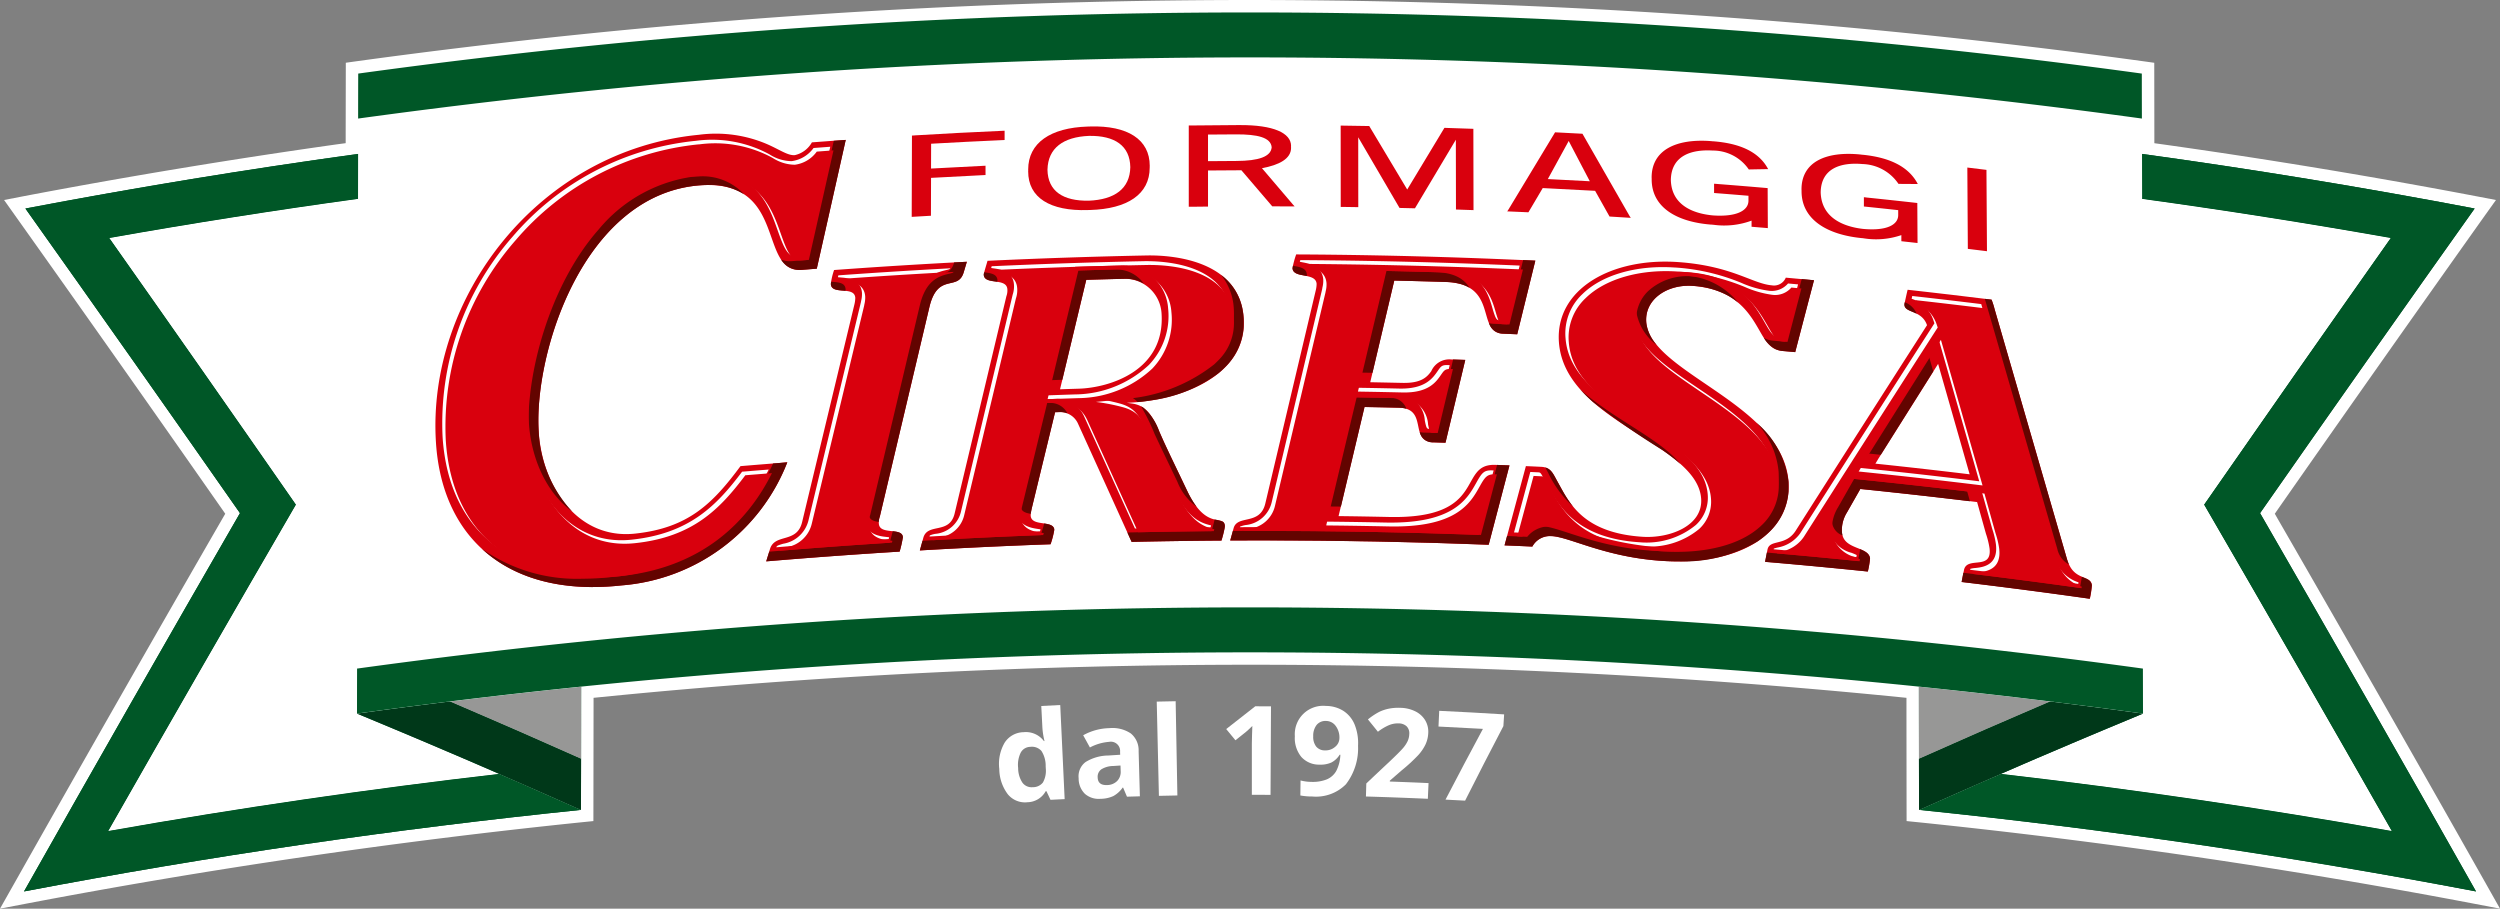 <svg id="Raggruppa_97" data-name="Raggruppa 97" xmlns="http://www.w3.org/2000/svg" xmlns:xlink="http://www.w3.org/1999/xlink" width="260" height="94.502" viewBox="0 0 260 94.502">
  <rect x="0" y="0" width="260" height="94.502" fill="#808080" stroke="none"/>
  <defs>
    <clipPath id="clip-path">
      <rect id="Rettangolo_68" data-name="Rettangolo 68" width="260" height="94.502" fill="none"/>
    </clipPath>
    <clipPath id="clip-path-2">
      <path id="Tracciato_398" data-name="Tracciato 398" d="M559.254,107.643q-7.391,3.056-14.8,6.273,20.4,2.354,40.668,5.945-9.751-17.119-19.519-33.948,9.73-14.008,19.413-27.73-12.9-2.287-25.865-4.071.05,26.764.1,53.532" transform="translate(-544.459 -54.111)" fill="none"/>
    </clipPath>
    <linearGradient id="linear-gradient" x1="-5.117" y1="1.123" x2="-5.107" y2="1.123" gradientUnits="objectBoundingBox">
      <stop offset="0" stop-color="#8c8c8b"/>
      <stop offset="0.002" stop-color="#8c8c8b"/>
      <stop offset="0.221" stop-color="#b5b5b4"/>
      <stop offset="0.436" stop-color="#d5d5d5"/>
      <stop offset="0.641" stop-color="#ececec"/>
      <stop offset="0.833" stop-color="#fafafa"/>
      <stop offset="1" stop-color="#fff"/>
    </linearGradient>
    <clipPath id="clip-path-3">
      <path id="Tracciato_399" data-name="Tracciato 399" d="M545.418,46.559q12.962,1.785,25.865,4.071Q561.6,64.354,551.871,78.36q9.767,16.83,19.52,33.948-20.26-3.591-40.668-5.945-4.246,1.845-8.5,3.743,29.088,2.987,57.926,8.482-11.211-19.863-22.46-39.345,11.191-16.025,22.316-31.678-17.24-3.287-34.6-5.678,0,2.336.008,4.672" transform="translate(-522.225 -41.887)" fill="none"/>
    </clipPath>
    <linearGradient id="linear-gradient-2" x1="-3.445" y1="1.023" x2="-3.439" y2="1.023" gradientUnits="objectBoundingBox">
      <stop offset="0" stop-color="#003517"/>
      <stop offset="0.287" stop-color="#00441e"/>
      <stop offset="0.668" stop-color="#005224"/>
      <stop offset="1" stop-color="#005727"/>
    </linearGradient>
    <clipPath id="clip-path-5">
      <path id="Tracciato_406" data-name="Tracciato 406" d="M29.555,58.182q9.684,13.724,19.416,27.73-9.772,16.83-19.523,33.948,20.265-3.591,40.671-5.945-7.406-3.217-14.795-6.273,0-1.528.006-3.056,0-.811,0-1.622h0q.045-24.429.091-48.855Q42.46,55.9,29.555,58.182" transform="translate(-29.448 -54.111)" fill="none"/>
    </clipPath>
    <linearGradient id="linear-gradient-3" x1="-0.277" y1="1.123" x2="-0.267" y2="1.123" xlink:href="#linear-gradient"/>
    <clipPath id="clip-path-6">
      <path id="Tracciato_407" data-name="Tracciato 407" d="M64.477,97.288h0m0,0h0q0,1.41,0,2.819,0,2.346-.008,4.691h0q0,1.726,0,3.454.007-5.5.015-10.965h0M6.678,47.565Q17.8,63.218,28.994,79.243,17.747,98.73,6.534,118.588q28.81-5.495,57.926-8.482-4.251-1.9-8.5-3.743-20.4,2.354-40.671,5.945,9.751-17.119,19.523-33.948Q25.084,64.352,15.4,50.629q12.9-2.287,25.869-4.071,0-2.336.008-4.672-17.35,2.391-34.6,5.679" transform="translate(-6.534 -41.886)" fill="none"/>
    </clipPath>
    <linearGradient id="linear-gradient-4" x1="-0.043" y1="1.023" x2="-0.037" y2="1.023" xlink:href="#linear-gradient-2"/>
  </defs>
  <g id="Raggruppa_84" data-name="Raggruppa 84">
    <g id="Raggruppa_83" data-name="Raggruppa 83" clip-path="url(#clip-path)">
      <path id="Tracciato_395" data-name="Tracciato 395" d="M130,0A683.761,683.761,0,0,0,37.078,6.37l-1.114.155-.014,7.533,0,.832L35.125,15C24.142,16.548,13.132,18.371,2.4,20.417L.423,20.8l1.166,1.641C8.771,32.542,16,42.8,23.079,52.931l.347.5-.306.526C15.839,66.587,8.52,79.413,1.372,92.074L0,94.5l2.738-.523c19.069-3.636,38.52-6.484,57.816-8.468l1.159-.117.017-11.952v-.867l.863-.086c22.309-2.225,45.02-3.354,67.5-3.354,22.371,0,45.02,1.128,67.319,3.354l.86.086,0,.867c0,1.513.01,9.325.014,11.952l1.159.117c19.292,1.985,38.743,4.833,57.816,8.468L260,94.5l-1.369-2.428c-7.089-12.558-14.408-25.381-21.752-38.117l-.3-.526.347-.5c7.058-10.1,14.288-20.362,21.49-30.5L259.58,20.8l-1.978-.378c-10.735-2.047-21.745-3.87-32.727-5.414l-.822-.114,0-.832c0-.461-.007-5.507-.01-7.533l-1.114-.155A683.837,683.837,0,0,0,130,0" fill="#fff"/>
      <path id="Tracciato_396" data-name="Tracciato 396" d="M579.845,43.039q-28.789-5.49-57.881-8.479.052,35.512.1,71.02,29.088,2.987,57.926,8.482Q568.778,94.2,557.529,74.717q11.191-16.025,22.316-31.678" transform="translate(-322.483 -21.352)" fill="#fff" fill-rule="evenodd"/>
      <path id="Tracciato_397" data-name="Tracciato 397" d="M579.845,43.039q-28.789-5.49-57.881-8.479.052,35.512.1,71.02,29.088,2.987,57.926,8.482Q568.778,94.2,557.529,74.717q11.191-16.025,22.316-31.678m-52.839-3.271q22.134,2.446,44.116,6.336-9.684,13.724-19.413,27.73,9.767,16.83,19.52,33.948-21.979-3.9-44.13-6.336-.046-30.837-.093-61.678" transform="translate(-322.483 -21.352)" fill="#005727"/>
    </g>
  </g>
  <g id="Raggruppa_86" data-name="Raggruppa 86" transform="translate(208.078 20.68)">
    <g id="Raggruppa_85" data-name="Raggruppa 85" clip-path="url(#clip-path-2)">
      <rect id="Rettangolo_69" data-name="Rettangolo 69" width="40.668" height="65.75" transform="translate(0 0)" fill="url(#linear-gradient)"/>
    </g>
  </g>
  <g id="Raggruppa_88" data-name="Raggruppa 88" transform="translate(199.581 16.008)">
    <g id="Raggruppa_87" data-name="Raggruppa 87" clip-path="url(#clip-path-3)">
      <rect id="Rettangolo_70" data-name="Rettangolo 70" width="57.926" height="76.702" transform="translate(0 0)" fill="url(#linear-gradient-2)"/>
    </g>
  </g>
  <g id="Raggruppa_90" data-name="Raggruppa 90">
    <g id="Raggruppa_89" data-name="Raggruppa 89" clip-path="url(#clip-path)">
      <path id="Tracciato_400" data-name="Tracciato 400" d="M522.178,186.911q.005,5,.014,10,11.665-5.211,23.293-10.016-11.639-2.456-23.313-4.509.005,2.265.007,4.526" transform="translate(-322.611 -112.682)" fill="#fff"/>
      <path id="Tracciato_401" data-name="Tracciato 401" d="M545.491,181.944c-.922.172-1.847.344-2.769.519q-10.241,4.277-20.524,8.867.005,2.652.01,5.307,11.665-5.211,23.293-10.016-.005-2.337-.01-4.678" transform="translate(-322.628 -112.41)" fill="#005727"/>
      <path id="Tracciato_402" data-name="Tracciato 402" d="M522.189,194.362q0-2.345-.007-4.69,0-1.411,0-2.819,6.842.7,13.666,1.544-6.819,2.913-13.655,5.966" transform="translate(-322.615 -115.442)" fill="#979796"/>
      <path id="Tracciato_403" data-name="Tracciato 403" d="M522.213,202.166q0-2.654-.007-5.308,6.837-3.053,13.655-5.966,4.825.594,9.645,1.258-7.391,3.056-14.8,6.273-4.246,1.845-8.5,3.743" transform="translate(-322.633 -117.938)" fill="#003819"/>
      <path id="Tracciato_404" data-name="Tracciato 404" d="M6.678,43.039q28.789-5.49,57.878-8.479-.046,34.552-.1,71.02-29.088,2.987-57.926,8.482Q17.745,94.2,28.994,74.717,17.8,58.692,6.678,43.039" transform="translate(-4.037 -21.352)" fill="#fff" fill-rule="evenodd"/>
      <path id="Tracciato_405" data-name="Tracciato 405" d="M28.994,74.717Q17.747,94.2,6.534,114.062q28.81-5.495,57.926-8.482.052-36.466.1-71.02Q35.493,37.547,6.678,43.039,17.8,58.692,28.994,74.717m30.43,26.729q-22.139,2.44-44.133,6.336,9.751-17.119,19.523-33.948Q25.084,59.825,15.4,46.1q21.974-3.9,44.119-6.336-.046,30.843-.093,61.678" transform="translate(-4.037 -21.352)" fill="#005727"/>
    </g>
  </g>
  <g id="Raggruppa_92" data-name="Raggruppa 92" transform="translate(11.254 20.68)">
    <g id="Raggruppa_91" data-name="Raggruppa 91" clip-path="url(#clip-path-5)">
      <rect id="Rettangolo_72" data-name="Rettangolo 72" width="40.671" height="65.75" transform="translate(0)" fill="url(#linear-gradient-3)"/>
    </g>
  </g>
  <g id="Raggruppa_94" data-name="Raggruppa 94" transform="translate(2.497 16.008)">
    <g id="Raggruppa_93" data-name="Raggruppa 93" clip-path="url(#clip-path-6)">
      <rect id="Rettangolo_73" data-name="Rettangolo 73" width="57.944" height="76.702" transform="translate(0 0)" fill="url(#linear-gradient-4)"/>
    </g>
  </g>
  <g id="Raggruppa_96" data-name="Raggruppa 96">
    <g id="Raggruppa_95" data-name="Raggruppa 95" clip-path="url(#clip-path)">
      <path id="Tracciato_408" data-name="Tracciato 408" d="M120.461,186.911q-.01,5-.014,10-11.665-5.211-23.293-10.016,11.634-2.456,23.31-4.509,0,2.265,0,4.526" transform="translate(-60.025 -112.682)" fill="#fff"/>
      <path id="Tracciato_409" data-name="Tracciato 409" d="M97.162,181.944q1.388.258,2.772.519,10.246,4.277,20.52,8.867-.005,2.652-.007,5.307-11.665-5.211-23.293-10.016.005-2.337.007-4.678" transform="translate(-60.025 -112.41)" fill="#005727"/>
      <path id="Tracciato_410" data-name="Tracciato 410" d="M136.047,194.362q-6.834-3.053-13.653-5.966,6.825-.841,13.663-1.544,0,1.41,0,2.819,0,2.346-.008,4.691" transform="translate(-75.618 -115.442)" fill="#979796"/>
      <path id="Tracciato_411" data-name="Tracciato 411" d="M120.448,202.166q-4.251-1.9-8.5-3.743-7.406-3.217-14.795-6.273,4.818-.664,9.646-1.258,6.819,2.913,13.653,5.966,0,2.654-.006,5.308" transform="translate(-60.025 -117.938)" fill="#003819"/>
      <path id="Tracciato_412" data-name="Tracciato 412" d="M97.279,9.745a679.568,679.568,0,0,1,185.5,0q.062,33.278.124,66.559a680.554,680.554,0,0,0-185.743,0q.062-33.283.124-66.559" transform="translate(-60.025 -2.092)" fill="#fff"/>
      <path id="Tracciato_413" data-name="Tracciato 413" d="M97.163,171.65a680.445,680.445,0,0,1,185.724,0q.007,2.341.01,4.678a680.488,680.488,0,0,0-185.743,0q0-2.338.008-4.678" transform="translate(-60.025 -102.117)" fill="#005727"/>
      <path id="Tracciato_414" data-name="Tracciato 414" d="M97.466,9.743a679.62,679.62,0,0,1,185.494,0q0,2.34.008,4.678a679.569,679.569,0,0,0-185.512,0q0-2.341.01-4.678" transform="translate(-60.211 -2.091)" fill="#005727"/>
      <path id="Tracciato_415" data-name="Tracciato 415" d="M158.16,50.468c-.509.038-1.018.079-1.527.12-2.3.193-2.676-2.108-3.57-4.406-.936-2.408-2.449-4.812-7.35-4.358C133.835,43,128.789,59.212,129.229,67.254c.32,5.84,4.031,11.412,10.03,10.766,5.517-.585,8.055-3.089,10.965-7.017q1.852-.155,3.7-.3c.389-.031.774-.065,1.163-.1a20.192,20.192,0,0,1-17.256,12.805c-11.292,1.249-18.611-4.461-19.279-14.869-.967-15.072,10.68-30.375,27.331-31.995a13.5,13.5,0,0,1,7.206,1.015c1.29.578,2.077,1.159,2.786,1.1a2.708,2.708,0,0,0,1.775-1.328q1.759-.134,3.515-.258-1.5,6.692-3.01,13.39" transform="translate(-73.213 -22.525)" fill="#d9000d"/>
      <path id="Tracciato_416" data-name="Tracciato 416" d="M229.376,71.235l-.32,1.073c-.592,2.064-2.693-.024-3.57,3.622q-2.575,10.9-5.163,21.817a1.747,1.747,0,0,0-.1.726c.086,1.221,2.432.351,2.5,1.407a11.6,11.6,0,0,1-.337,1.5q-6.944.428-13.879,1.015c.134-.433.268-.867.4-1.3.526-1.651,2.81-.526,3.343-2.81q2.714-11.3,5.424-22.577a3.191,3.191,0,0,0,.1-.726c-.086-1.266-2.466-.251-2.545-1.427a6.746,6.746,0,0,1,.341-1.462q6.9-.506,13.8-.856" transform="translate(-128.824 -44.011)" fill="#d9000d"/>
      <path id="Tracciato_417" data-name="Tracciato 417" d="M261.943,95.848a3.189,3.189,0,0,0-.1.726c.083,1.18,2.384.416,2.459,1.472a8.623,8.623,0,0,1-.385,1.5q-6.805.243-13.6.643c.12-.43.237-.86.354-1.29.426-1.634,2.728-.323,3.261-2.549q2.7-11.32,5.386-22.608a1.73,1.73,0,0,0,.1-.722c-.086-1.228-2.377-.4-2.452-1.5-.014-.169.351-1.283.385-1.455q8.224-.387,16.455-.554c3.175-.076,9.775.678,10.191,6.487.43,5.961-6.494,8.647-12.166,8.833.182.024.361.052.54.076,1.912.255,2.363,1.9,3.405,4.165.21.451.423.9.633,1.348q.867,1.806,1.73,3.612c2.012,4.207,3.808,2.308,3.9,3.618a9.979,9.979,0,0,1-.351,1.51q-4.674.036-9.345.138-2.791-6.16-5.576-12.293a2.032,2.032,0,0,0-1.9-1.207c-.162.007-.327.01-.488.017q-1.218,5.015-2.435,10.037m2.951-12.424q1.006-.036,2.005-.065c3.082-.107,8.981-1.83,8.551-7.87a3.832,3.832,0,0,0-3.873-3.56q-1.981.046-3.956.107-1.362,5.691-2.728,11.388" transform="translate(-154.652 -42.941)" fill="#d9000d"/>
      <path id="Tracciato_418" data-name="Tracciato 418" d="M441.609,73.13q-.98,3.735-1.954,7.478c-.433-.041-.867-.079-1.3-.117-1.1-.1-1.651-.812-2.215-1.782-1.087-1.868-2.425-4.637-7.151-4.987-2.566-.189-5,1.345-4.822,3.77.4,5.269,14.181,8.451,14.79,16.551.4,5.208-4.791,8.847-13.191,8.272-5.933-.4-9.545-2.476-11.437-2.573a2.075,2.075,0,0,0-2.012,1.087q-1.445-.067-2.889-.124,1.109-4.122,2.219-8.241c.523.021,1.049.045,1.575.072,1.056.048,1.238.7,1.754,1.613,1.145,2.04,2.521,5.266,8.826,5.665,2.783.175,6.284-1.128,6.071-3.98-.433-5.792-14.171-7.966-14.79-16.245-.409-5.562,5.51-8.84,12.42-8.344,5.6.4,7.687,2.246,9.73,2.418a1.325,1.325,0,0,0,1.445-.8q1.465.134,2.931.272" transform="translate(-252.955 -43.987)" fill="#d9000d"/>
      <path id="Tracciato_419" data-name="Tracciato 419" d="M357.211,72.1c5.569.186,3.068,5.269,5.95,5.376l1.465.062q.944-3.828,1.885-7.66c-1.242-.058-2.483-.11-3.728-.162q-8.528-.346-17.071-.451c-1.359-.017-2.714-.028-4.072-.034a8.974,8.974,0,0,0-.385,1.438c.079,1.1,2.421.4,2.511,1.623a3.053,3.053,0,0,1-.1.719q-2.616,11.067-5.245,22.158c-.571,2.28-2.906,1.1-3.292,2.545l-.351,1.269q13.44-.072,26.88.444,1.083-4.127,2.163-8.252c-.488-.021-.98-.041-1.469-.058-1.985-.069-2.174,1.321-3.127,2.71-.973,1.421-2.745,2.841-8.038,2.707q-2.569-.057-5.139-.089,1.347-5.675,2.693-11.347,1.785.031,3.57.072c3.13.079.991,3.536,3.632,3.608.409.014.815.024,1.221.038Q358.2,84.5,359.224,80.2c-.492-.017-.98-.034-1.469-.048a2.049,2.049,0,0,0-2.064,1.218c-.454.636-1.063,1.269-3.027,1.221q-1.661-.036-3.323-.069,1.249-5.288,2.5-10.573,2.688.062,5.373.144" transform="translate(-206.837 -42.771)" fill="#d9000d"/>
      <path id="Tracciato_420" data-name="Tracciato 420" d="M511.741,106.942Q507.965,93.9,504.2,80.9a8.606,8.606,0,0,0-.323-1.015c-.471-.058-.939-.117-1.41-.172q-1.476-.181-2.951-.358c-.224-.024-.447-.052-.667-.076q-1.852-.217-3.7-.423c-.065.248-.275,1.2-.313,1.4-.2,1.07,1.758.605,2.329,2.284q-6.821,10.628-13.686,21.418c-1.066,1.6-2.7.815-2.91,1.943-.079.416-.162.832-.241,1.249q5.35.454,10.687,1.008a8.854,8.854,0,0,0,.227-1.372c-.148-1.245-2.707-.867-2.913-2.621a3.389,3.389,0,0,1,.5-2.133l1.4-2.459q1.734.175,3.46.365,2.884.31,5.768.65,1.46.17,2.917.347.459,1.646.918,3.288a8.726,8.726,0,0,1,.375,1.524c.279,2.363-2.356.77-2.659,2.26l-.237,1.238q6.676.8,13.332,1.744a9.4,9.4,0,0,0,.213-1.407c-.131-1.121-1.909-.4-2.563-2.645m-12.431-9.16q-2.317-.273-4.633-.526c-.963-.107-1.93-.21-2.893-.31.1-.162.2-.323.292-.488q3.121-4.958,6.229-9.889,1.641,5.737,3.281,11.485-1.135-.139-2.277-.272" transform="translate(-296.755 -48.721)" fill="#d9000d"/>
      <path id="Tracciato_421" data-name="Tracciato 421" d="M389.031,106.556c-.406-.014-.812-.024-1.221-.038a1.364,1.364,0,0,1-1.458-1.063h0a1.365,1.365,0,0,0,1.458,1.063c.409.014.815.024,1.221.038q1.027-4.308,2.053-8.609-1.027,4.3-2.053,8.609" transform="translate(-238.698 -60.514)" fill="#757474"/>
      <path id="Tracciato_422" data-name="Tracciato 422" d="M389.032,106.489c-.406-.014-.812-.024-1.221-.038a1.365,1.365,0,0,1-1.458-1.063,2.238,2.238,0,0,0,.426.048c.406.01.815.024,1.221.034q.913-3.818,1.82-7.632l1.266.041q-1.027,4.3-2.053,8.609" transform="translate(-238.699 -60.448)" fill="#630400"/>
      <path id="Tracciato_423" data-name="Tracciato 423" d="M382.627,76.71l-.059-.016.059.016m.963.406a3.815,3.815,0,0,0-.955-.4,3.81,3.81,0,0,1,.951.4l0,.006m-10.1,8.829h0q1.132-4.8,2.265-9.589,2.688.062,5.373.144-2.683-.083-5.373-.144-1.13,4.793-2.263,9.589" transform="translate(-230.75 -47.175)" fill="#757474"/>
      <path id="Tracciato_424" data-name="Tracciato 424" d="M371.443,84.316l-1.264-.021q1.254-5.293,2.5-10.577,2.688.052,5.373.134c1.994.058,2.95.757,3.491,1.628a3.811,3.811,0,0,0-.951-.4l-.008,0-.059-.016a6.441,6.441,0,0,0-1.444-.193q-2.683-.083-5.373-.144-1.132,4.792-2.265,9.589" transform="translate(-228.706 -45.546)" fill="#630400"/>
      <path id="Tracciato_425" data-name="Tracciato 425" d="M351.751,72.333c0-.012,0-.024.007-.036h0c0,.013-.006.024-.008.036m-.026.274c0-.015,0-.03,0-.046,0,.016,0,.031,0,.046m.008.049c0-.014-.006-.028-.008-.042,0,.014,0,.028.008.042m.012.047c0-.013-.008-.027-.011-.041,0,.014.007.028.011.041m.772.528c-.37-.089-.679-.221-.771-.525.092.3.4.436.771.525m.052.012-.035-.008.035.008m.033.007-.007,0,.007,0m.6.119c-.1-.021-.195-.039-.293-.058.1.019.2.037.293.058h0" transform="translate(-217.302 -44.667)" fill="#757474"/>
      <path id="Tracciato_426" data-name="Tracciato 426" d="M353.2,73.37c-.1-.021-.195-.039-.293-.058s-.205-.039-.3-.061l-.007,0-.026-.006-.035-.008-.017,0c-.37-.089-.679-.222-.771-.525v0c0-.013-.008-.027-.011-.041v-.006c0-.014-.006-.028-.008-.042v-.007c0-.015,0-.03,0-.046a1.082,1.082,0,0,1,.031-.229c0-.012.005-.024.008-.036.663.127,1.392.217,1.44.894a1.025,1.025,0,0,1,0,.178" transform="translate(-217.301 -44.667)" fill="#630400"/>
      <path id="Tracciato_427" data-name="Tracciato 427" d="M269.135,75.088c-.657-.107-1.39-.117-1.431-.733a1.114,1.114,0,0,1,.045-.258h0a1.144,1.144,0,0,0-.046.258c.042.613.776.626,1.431.732Z" transform="translate(-165.394 -45.779)" fill="#757474"/>
      <path id="Tracciato_428" data-name="Tracciato 428" d="M269.135,75.087c-.655-.106-1.388-.119-1.431-.732a1.142,1.142,0,0,1,.045-.258c.639.089,1.334.152,1.382.815,0,.058,0,.117,0,.175" transform="translate(-165.395 -45.779)" fill="#630400"/>
      <path id="Tracciato_429" data-name="Tracciato 429" d="M371.129,110.828h0m.574.109a2.641,2.641,0,0,0-.537-.106,2.6,2.6,0,0,1,.536.1v0m-6.072,7.027q.857-3.611,1.714-7.219,1.785.031,3.57.072-1.785-.041-3.57-.072-.855,3.609-1.714,7.219m-.746,3.144h0q.275-1.161.551-2.323-.276,1.161-.551,2.323" transform="translate(-225.436 -68.421)" fill="#757474"/>
      <path id="Tracciato_430" data-name="Tracciato 430" d="M362.84,119.485c-.423-.007-.846-.01-1.265-.014q1.347-5.68,2.693-11.354c1.19.021,2.38.041,3.57.069a1.7,1.7,0,0,1,1.818,1.125,2.6,2.6,0,0,0-.536-.1l-.037,0h0c-.066-.005-.136-.009-.209-.011q-1.785-.041-3.57-.072-.857,3.608-1.714,7.219l-.195.821-.551,2.323" transform="translate(-223.391 -66.798)" fill="#630400"/>
      <path id="Tracciato_431" data-name="Tracciato 431" d="M414.737,70.779l-.261-.011h0l.261.012m1.012.046-.664-.031.664.031" transform="translate(-256.074 -43.722)" fill="#757474"/>
      <path id="Tracciato_432" data-name="Tracciato 432" d="M408.132,78.487l-1.465-.062a1.53,1.53,0,0,1-1.469-1.094,2.048,2.048,0,0,0,.437.065l1.465.062q.825-3.348,1.644-6.689l.261.011.348.016.664.031q-.944,3.828-1.885,7.66" transform="translate(-250.342 -43.723)" fill="#630400"/>
      <path id="Tracciato_433" data-name="Tracciato 433" d="M320.488,84.073v0m.02.1,0-.021,0,.021m.029.169c0-.019-.006-.038-.01-.057,0,.019.007.037.01.057m.018.113-.01-.063.01.063m.019.146c0-.034-.008-.068-.013-.1,0,.034.009.067.013.1m.014.121c0-.039-.008-.077-.013-.115,0,.038.009.076.013.115m.012.12c0-.03-.006-.06-.009-.089,0,.029.006.06.009.089m.012.149c0-.039-.006-.079-.01-.118,0,.039.007.078.01.118m.008.136c0-.045,0-.091-.008-.136,0,.045.006.091.008.136m.006.134c0-.035,0-.07,0-.1,0,.034,0,.07,0,.1m0,.135c0-.032,0-.063,0-.1,0,.032,0,.063,0,.1m0,.134c0-.032,0-.064,0-.1,0,.032,0,.065,0,.1m0,.133c0-.032,0-.065,0-.1,0,.033,0,.065,0,.1m0,.132c0-.033,0-.066,0-.1,0,.034,0,.066,0,.1m-.007.133c0-.034,0-.068.005-.1,0,.034,0,.068-.005.1m-.009.131c0-.036.005-.071.008-.107,0,.036,0,.071-.008.107m-.012.133c0-.037.007-.075.01-.112,0,.037-.007.075-.01.112m-.015.136c.005-.041.01-.082.014-.123,0,.041-.009.083-.014.123m-1.954,3.854a6.452,6.452,0,0,0,1.954-3.854,6.448,6.448,0,0,1-1.954,3.854m-.084.082.076-.074-.076.074m-.083.078.061-.058-.061.058m-.087.081.052-.048-.052.048m-.086.077.045-.041-.045.041m-.088.076.039-.034-.039.034m-.084.072.028-.024-.028.024m-.087.073.021-.017-.021.017m-.077.063h0m-6.711,2.753.012,0-.012,0m-.2.034.1-.017-.1.017m-1.45.183v0c.476-.042.956-.1,1.437-.18-.48.078-.96.138-1.436.182" transform="translate(-191.272 -51.939)" fill="#757474"/>
      <path id="Tracciato_434" data-name="Tracciato 434" d="M306.081,88.024a2.585,2.585,0,0,0-1.629-.817l-.54-.076c5.668-.2,12.592-2.893,12.166-8.853a6.008,6.008,0,0,0-1.338-3.488,5.815,5.815,0,0,1,2.24,3.546v.005q.009.041.016.081l0,.021c.007.037.014.075.02.113,0,.019.007.038.01.057l.008.05.01.063c0,.015,0,.03.006.045,0,.034.009.067.013.1v.006c0,.038.009.076.013.115,0,.01,0,.02,0,.031,0,.03.006.06.009.089,0,.01,0,.021,0,.031,0,.039.007.078.01.118s.006.091.008.136c0,.01,0,.019,0,.03,0,.035,0,.07,0,.1v.039c0,.032,0,.063,0,.1,0,.013,0,.025,0,.037,0,.032,0,.064,0,.1,0,.012,0,.023,0,.035,0,.033,0,.065,0,.1,0,.011,0,.021,0,.032,0,.034,0,.067,0,.1,0,.01,0,.021,0,.031,0,.034,0,.068-.005.1,0,.008,0,.016,0,.024,0,.036,0,.071-.008.107l0,.021c0,.037-.007.075-.01.112v.013c0,.041-.009.083-.014.123h0a6.452,6.452,0,0,1-1.954,3.854l-.008.008-.076.074-.021.021-.061.058-.035.033-.052.048-.041.037-.045.041-.048.042-.039.034-.056.048-.028.024-.066.055-.021.017-.075.062h0a14.952,14.952,0,0,1-6.7,2.751l-.012,0-.1.017-.1.017-.014,0c-.481.078-.961.138-1.437.18" transform="translate(-187.765 -46.207)" fill="#630400"/>
      <path id="Tracciato_435" data-name="Tracciato 435" d="M452.426,77.764h0m.373.015c-.089-.007-.178-.011-.267-.013.089,0,.178.007.267.013m3.671,1.01-.01-.006.01.006m1.062.733a6.744,6.744,0,0,0-1.026-.713,6.725,6.725,0,0,1,1.024.71l0,0m-9.565,1.813c-.026-2.134,2.01-3.527,4.293-3.572-2.282.044-4.319,1.437-4.293,3.572m.015.276c0-.021,0-.042-.005-.063,0,.021,0,.042.005.063" transform="translate(-276.766 -48.045)" fill="#757474"/>
      <path id="Tracciato_436" data-name="Tracciato 436" d="M447.393,82.209a5.437,5.437,0,0,1-2.115-3.429c-.172-2.293,2-3.8,4.4-3.8.139,0,.278.005.418.015a7.475,7.475,0,0,1,5.763,2.8,6.726,6.726,0,0,0-1.024-.71l-.036-.02-.01-.006a8.713,8.713,0,0,0-3.661-1c-.089-.006-.178-.011-.267-.013l-.106,0h-.166c-2.282.044-4.319,1.437-4.293,3.572q0,.105.01.212c0,.021,0,.042.005.063a4.321,4.321,0,0,0,1.078,2.313" transform="translate(-275.098 -46.327)" fill="#630400"/>
      <path id="Tracciato_437" data-name="Tracciato 437" d="M486.9,76.062l-1.283-.12c.426.038.853.079,1.283.12m-4.153,7.093-.013-.007.013.007m.077.041-.028-.015.028.015m.087.041-.065-.031.065.031m.668.178a2.24,2.24,0,0,1-.665-.177,2.26,2.26,0,0,0,.665.177" transform="translate(-298.245 -46.919)" fill="#757474"/>
      <path id="Tracciato_438" data-name="Tracciato 438" d="M483.249,83.54c-.433-.041-.867-.079-1.3-.117l-.066-.007a2.261,2.261,0,0,1-.665-.177h0l-.065-.031-.022-.011-.028-.015-.049-.027-.013-.007a3.157,3.157,0,0,1-1.049-1.095,2.189,2.189,0,0,0,.932.292l1.3.114q.851-3.261,1.7-6.518l1.283.12q-.98,3.735-1.954,7.478" transform="translate(-296.549 -46.919)" fill="#630400"/>
      <path id="Tracciato_439" data-name="Tracciato 439" d="M515.279,104.226q.993-1.577,1.985-3.15h0q-.993,1.573-1.986,3.149m-3.473,5.522h0l2.309-3.669q-1.153,1.832-2.306,3.669" transform="translate(-316.205 -62.447)" fill="#757474"/>
      <path id="Tracciato_440" data-name="Tracciato 440" d="M509.217,106.7c-.535-.058-1.067-.113-1.6-.168.1-.162.2-.327.292-.488q3.121-4.968,6.229-9.9c.179.626.361,1.255.54,1.884q-.992,1.573-1.985,3.15l-1.167,1.853-2.309,3.669" transform="translate(-313.62 -59.402)" fill="#630400"/>
      <path id="Tracciato_441" data-name="Tracciato 441" d="M423.9,131.181l-.026-.047.026.047m.488.882-.016-.028.016.028m1.094,1.64h0a11.282,11.282,0,0,1-1.082-1.62,11.393,11.393,0,0,0,1.083,1.62" transform="translate(-261.882 -81.018)" fill="#757474"/>
      <path id="Tracciato_442" data-name="Tracciato 442" d="M423.408,131.28a11.259,11.259,0,0,1-2.617-3.559c-.1-.179-.189-.347-.275-.506.664.2.869.757,1.284,1.5l.026.047c.149.266.3.555.473.854l.016.028.011.019a11.284,11.284,0,0,0,1.082,1.62" transform="translate(-259.806 -78.597)" fill="#630400"/>
      <path id="Tracciato_443" data-name="Tracciato 443" d="M518.259,82.352c0-.024.01-.062.021-.11h0c-.01.047-.017.084-.022.109m-.008.048c0-.016,0-.032.008-.048,0,.016-.006.032-.008.048m1.27,1.046c-.67-.345-1.354-.426-1.27-1.044-.081.615.6.7,1.27,1.043v0" transform="translate(-320.185 -50.811)" fill="#757474"/>
      <path id="Tracciato_444" data-name="Tracciato 444" d="M519.521,83.446c-.67-.347-1.351-.428-1.27-1.043v0c0-.016,0-.032.008-.048s.012-.063.022-.109a2.146,2.146,0,0,1,1.239,1.2" transform="translate(-320.185 -50.813)" fill="#630400"/>
      <path id="Tracciato_445" data-name="Tracciato 445" d="M431.339,107.273a14.765,14.765,0,0,1-1.328-1.307l.024.022a14.7,14.7,0,0,0,1.3,1.285m9.093,6.449a19.742,19.742,0,0,0-1.879-1.453,20.027,20.027,0,0,1,1.858,1.428l.021.025" transform="translate(-265.672 -65.469)" fill="#757474"/>
      <path id="Tracciato_446" data-name="Tracciato 446" d="M440.451,113.733a20.027,20.027,0,0,0-1.858-1.428,79.918,79.918,0,0,1-7.215-5,14.7,14.7,0,0,1-1.3-1.285c3.295,3,8.177,5.048,10.376,7.709" transform="translate(-265.712 -65.504)" fill="#630400"/>
      <path id="Tracciato_447" data-name="Tracciato 447" d="M295.707,75.849h0m.072,0h0m.076,0-.054,0,.054,0m1.714.516a3.56,3.56,0,0,0-1.708-.515,3.554,3.554,0,0,1,1.7.5l.008.011m-8.483,9.978.924-3.853-.922,3.853h0" transform="translate(-178.604 -46.862)" fill="#757474"/>
      <path id="Tracciato_448" data-name="Tracciato 448" d="M285.777,84.835q1.362-5.7,2.724-11.392,1.976-.062,3.955-.114l.116,0a3.481,3.481,0,0,1,2.944,1.473,3.554,3.554,0,0,0-1.7-.5h-.006l-.054,0h-.16l-.111,0q-1.981.046-3.955.107-.783,3.266-1.565,6.537l-.924,3.853c-.423.017-.845.031-1.264.045" transform="translate(-176.561 -45.304)" fill="#630400"/>
      <path id="Tracciato_449" data-name="Tracciato 449" d="M562.715,152.828l0,0a3.618,3.618,0,0,1-.176-.483,3.9,3.9,0,0,0,.179.485" transform="translate(-347.55 -94.122)" fill="#757474"/>
      <path id="Tracciato_450" data-name="Tracciato 450" d="M548.861,108.949a2.438,2.438,0,0,1-1.2-1.612q-3.777-13.027-7.539-26.013c.234.031.468.058.7.086a8.594,8.594,0,0,1,.323,1.015q3.766,13,7.543,26.041a3.618,3.618,0,0,0,.176.483" transform="translate(-333.699 -50.244)" fill="#630400"/>
      <path id="Tracciato_451" data-name="Tracciato 451" d="M438.964,131.085c0-.036,0-.072-.007-.108,0,.036,0,.072.007.108m.006.109c0-.03,0-.06,0-.089,0,.03,0,.06,0,.089m0,.109,0-.088,0,.088m0,.113c0-.031,0-.061,0-.092,0,.031,0,.062,0,.092m0,.229c0-.071,0-.142,0-.214,0,.072,0,.143,0,.214m0,.1,0-.086,0,.086m0,.1c0-.022,0-.043,0-.064,0,.021,0,.043,0,.064m-.005.1c0-.018,0-.036,0-.053,0,.018,0,.036,0,.053m-.006.089c0-.013,0-.026,0-.038,0,.013,0,.025,0,.038m-29.531,5.607c.086-.327.175-.65.261-.977h0l-.263.977m2.889.124q-1.445-.067-2.889-.124,1.445.057,2.889.124a2.077,2.077,0,0,1,1.813-1.09,2.077,2.077,0,0,0-1.813,1.09m13.449,1.486c-5.933-.4-9.545-2.476-11.437-2.573-.054,0-.107,0-.158,0,.051,0,.1,0,.158,0,1.892.1,5.5,2.174,11.437,2.573" transform="translate(-252.955 -80.921)" fill="#757474"/>
      <path id="Tracciato_452" data-name="Tracciato 452" d="M427.465,129.422q-.826,0-1.7-.059c-5.933-.4-9.545-2.476-11.437-2.573-.054,0-.107,0-.158,0h-.041a2.077,2.077,0,0,0-1.813,1.09q-1.445-.067-2.889-.124l.263-.977c.532.021,1.062.045,1.594.069a2.081,2.081,0,0,1,1.865-1.1q.072,0,.147,0c1.892.093,5.5,2.163,11.433,2.556q.858.057,1.67.057c7.413,0,11.893-3.5,11.524-8.35a8.621,8.621,0,0,0-2.322-5.039,9.566,9.566,0,0,1,3.354,6.116c0,.036,0,.072.007.108v.019c0,.03,0,.06,0,.089,0,.007,0,.015,0,.022l0,.088v.021c0,.031,0,.062,0,.092v.015c0,.072,0,.143,0,.214,0,.006,0,.011,0,.016l0,.086v.033c0,.021,0,.042,0,.064l0,.045c0,.018,0,.036,0,.054s0,.034,0,.051,0,.026,0,.038a6.452,6.452,0,0,1-1.946,4.159,9.115,9.115,0,0,1-1.331,1.073,15.055,15.055,0,0,1-8.217,2.043" transform="translate(-252.955 -71.035)" fill="#630400"/>
      <path id="Tracciato_453" data-name="Tracciato 453" d="M334.782,145.482c.089-.327.182-.657.272-.987h0l-.273.987" transform="translate(-206.837 -89.273)" fill="#757474"/>
      <path id="Tracciato_454" data-name="Tracciato 454" d="M361.662,134.816q-11.785-.452-23.579-.452-1.65,0-3.3.009l.273-.987q1.5-.007,3-.007,11.287,0,22.571.413.954-3.643,1.906-7.278l1.29.052q-1.078,4.122-2.163,8.251" transform="translate(-206.837 -78.163)" fill="#630400"/>
      <path id="Tracciato_455" data-name="Tracciato 455" d="M316.919,142.809a.861.861,0,0,0-.025-.141.714.714,0,0,1,.025.141m-.047.407a2.254,2.254,0,0,0,.05-.306.951.951,0,0,1-.02.182c-.01.042-.02.083-.03.124m-9.646,1.283c-.148-.323-.3-.65-.444-.977h0l.443.977q4.669-.1,9.345-.138c.042-.162.18-.628.27-1.01l0,.023c-.089.378-.224.829-.265.987q-4.674.036-9.345.138" transform="translate(-189.539 -88.144)" fill="#757474"/>
      <path id="Tracciato_456" data-name="Tracciato 456" d="M307.229,143.7l-.443-.977q4.38-.1,8.756-.138c.048-.193.234-.812.313-1.211a3.2,3.2,0,0,1,.867.234.474.474,0,0,1,.174.261.861.861,0,0,1,.025.141.916.916,0,0,1,0,.1,2.254,2.254,0,0,1-.05.306l-.031.135c-.09.383-.228.848-.27,1.01q-4.674.036-9.345.138" transform="translate(-189.54 -87.343)" fill="#630400"/>
      <path id="Tracciato_457" data-name="Tracciato 457" d="M480.321,151.333c.062-.323.124-.65.186-.97h0c-.062.323-.126.647-.187.97" transform="translate(-296.755 -92.898)" fill="#757474"/>
      <path id="Tracciato_458" data-name="Tracciato 458" d="M491.008,151.774q-5.34-.552-10.687-1.008c.062-.323.125-.647.187-.97q4.736.4,9.468.887c.024-.144.2-.877.224-1.238.526.22.973.457,1.035.956a.5.5,0,0,1,0,.056,10.825,10.825,0,0,1-.229,1.316" transform="translate(-296.755 -92.331)" fill="#630400"/>
      <path id="Tracciato_459" data-name="Tracciato 459" d="M280.5,122.641c.021-.162.063-.318.085-.459q1.218-5.02,2.435-10.037c.162-.007.327-.01.488-.017l.082,0a1.868,1.868,0,0,1,.709.131l.007.011a1.84,1.84,0,0,0-.725-.142h-.073c-.162.007-.327.01-.488.017q-1.218,5.015-2.435,10.037c-.021.141-.063.3-.085.459m-.007.062c0-.019,0-.039.006-.059,0,.02,0,.04-.006.059" transform="translate(-173.298 -69.275)" fill="#757474"/>
      <path id="Tracciato_460" data-name="Tracciato 460" d="M278.822,121.177c-.523-.086-.994-.227-1.032-.75a3.192,3.192,0,0,1,.1-.726l2.435-10.04c.162-.007.327-.01.488-.017l.088,0a1.966,1.966,0,0,1,1.732,1.08,1.868,1.868,0,0,0-.709-.131l-.082,0c-.162.007-.327.01-.488.017q-1.218,5.015-2.435,10.037c-.022.141-.063.3-.085.459v0c0,.02,0,.04-.007.059v.009" transform="translate(-171.625 -67.74)" fill="#630400"/>
      <path id="Tracciato_461" data-name="Tracciato 461" d="M534.062,156.3c.028-.146.055-.292.082-.438h0l-.084.438" transform="translate(-329.958 -96.296)" fill="#757474"/>
      <path id="Tracciato_462" data-name="Tracciato 462" d="M547.131,158.57q-6.656-.944-13.332-1.744c.034-.174.067-.35.1-.525l.084-.438q6.066.727,12.115,1.575c.024-.131.162-.764.2-1.156.523.227.977.337,1.042.881a.476.476,0,0,1,0,.057,11.563,11.563,0,0,1-.216,1.35" transform="translate(-329.795 -96.296)" fill="#630400"/>
      <path id="Tracciato_463" data-name="Tracciato 463" d="M514.549,136.223l-.933-.112.933.112Zm-13.242,3.553-.008,0a1.65,1.65,0,0,1-.043-.23,1.657,1.657,0,0,0,.052.234" transform="translate(-309.689 -84.093)" fill="#757474"/>
      <path id="Tracciato_464" data-name="Tracciato 464" d="M499.6,136.133a1.646,1.646,0,0,1-1.075-1.32,3.373,3.373,0,0,1,.5-2.129c.464-.822.932-1.644,1.4-2.463q1.728.17,3.457.358,2.889.3,5.772.636,1.46.17,2.917.347c.1.34.193.681.285,1.021l-.932-.112q-.619-.075-1.238-.146-2.884-.341-5.768-.65-1.728-.191-3.46-.365l-1.4,2.459a3.478,3.478,0,0,0-.519,1.773,2.849,2.849,0,0,0,.021.36,1.65,1.65,0,0,0,.043.23" transform="translate(-307.987 -80.454)" fill="#630400"/>
      <path id="Tracciato_465" data-name="Tracciato 465" d="M310.5,110.566h0m.159.092-.006,0,.006,0m.053.034-.007,0,.007,0m1.7,2.529h0m.044.1-.022-.049.022.049m.379.856c-.131-.29-.253-.569-.371-.836.118.266.24.546.371.836m.036.078-.028-.062.028.062m.042.092-.022-.048.022.048m3.365,6.663h0c-.088-.115-.178-.24-.268-.375q.136.2.269.375" transform="translate(-191.835 -68.31)" fill="#757474"/>
      <path id="Tracciato_466" data-name="Tracciato 466" d="M316.278,121.008a5.848,5.848,0,0,1-1.991-2.583q-.862-1.806-1.727-3.608c-.213-.451-.423-.9-.636-1.348a21.024,21.024,0,0,0-1.424-2.9h0c.052.028.1.057.153.088l.006,0,.045.029.007,0a5.6,5.6,0,0,1,1.7,2.529l.022.049.022.049.009.02c.118.266.24.546.371.836l.007.016.028.062.02.044.022.048.043.094c.21.451.423.9.633,1.348q.867,1.806,1.73,3.612a9.683,9.683,0,0,0,.691,1.234c.09.136.18.26.268.375" transform="translate(-191.835 -68.31)" fill="#630400"/>
      <path id="Tracciato_467" data-name="Tracciato 467" d="M227.112,38.162c.385-.029.772-.057,1.16-.083l-1.16.083" transform="translate(-140.316 -23.526)" fill="#757474"/>
      <path id="Tracciato_468" data-name="Tracciato 468" d="M214.5,51.6a2.185,2.185,0,0,1-1.935-1.08,2.271,2.271,0,0,0,.9.173q.124,0,.258-.011c.509-.041,1.018-.079,1.527-.12q1.4-6.2,2.789-12.393l.085-.006,1.16-.083q-1.5,6.692-3.01,13.39c-.509.038-1.018.079-1.527.12q-.128.01-.249.01" transform="translate(-131.326 -23.526)" fill="#630400"/>
      <path id="Tracciato_469" data-name="Tracciato 469" d="M226.1,77.184c0-.017,0-.034,0-.051a.45.45,0,0,1,0-.1.588.588,0,0,0,0,.1c0,.018,0,.034,0,.051m.009.053c0-.016-.006-.032-.008-.049,0,.017,0,.033.008.049m1.5.6c-.65-.071-1.386-.039-1.5-.6.117.56.854.53,1.5.6v0" transform="translate(-139.686 -47.591)" fill="#757474"/>
      <path id="Tracciato_470" data-name="Tracciato 470" d="M227.613,77.6c-.649-.069-1.386-.039-1.5-.6,0-.016-.006-.032-.008-.049v0c0-.017,0-.034,0-.051a.59.59,0,0,1,0-.1c0-.043.012-.093.021-.147.681.062,1.448.055,1.5.764a.909.909,0,0,1,0,.19" transform="translate(-139.687 -47.353)" fill="#630400"/>
      <path id="Tracciato_471" data-name="Tracciato 471" d="M246.98,71.384l.364-.019-.364.019M239.148,98.37a1.858,1.858,0,0,1,.016-.2c-.008.065-.014.13-.016.2" transform="translate(-147.752 -44.091)" fill="#757474"/>
      <path id="Tracciato_472" data-name="Tracciato 472" d="M237.489,98.291c-.519-.072-.984-.206-1.022-.736a1.739,1.739,0,0,1,.1-.726Q239.154,85.9,241.73,75c.877-3.649,2.979-1.565,3.57-3.625l.021-.072.364-.019c.32-.016.641-.032.96-.05l-.32,1.073c-.592,2.064-2.693-.024-3.57,3.622q-2.575,10.9-5.163,21.817a1.487,1.487,0,0,0-.087.345,1.865,1.865,0,0,0-.016.2Z" transform="translate(-146.093 -44.011)" fill="#630400"/>
      <path id="Tracciato_473" data-name="Tracciato 473" d="M222.688,145c-.131-.321-.56-.392-1.024-.444v0c.462.053.892.125,1.023.446m.015.04c0-.014-.009-.027-.014-.04.005.013.01.026.014.04m.011.042c0-.014-.007-.028-.011-.042,0,.013.008.028.011.042m.013.094a.638.638,0,0,0-.013-.093.638.638,0,0,1,.013.093M208.512,147.7q.141-.461.285-.923-.143.463-.285.923" transform="translate(-128.824 -89.312)" fill="#757474"/>
      <path id="Tracciato_474" data-name="Tracciato 474" d="M208.512,147.7q.143-.46.285-.923l.028-.089q6.263-.531,12.537-.929c.083-.375.23-.862.3-1.2.464.052.893.123,1.024.444h0c.005.013.01.026.014.04h0c0,.013.008.028.011.042h0a.638.638,0,0,1,.013.093c0,.008,0,.016,0,.025a13.759,13.759,0,0,1-.338,1.478q-6.944.428-13.879,1.015" transform="translate(-128.824 -89.314)" fill="#630400"/>
      <path id="Tracciato_475" data-name="Tracciato 475" d="M146.583,117.187c0-.05-.007-.1-.009-.151,0,.05.006.1.009.151m3.475,8.31-.015-.011a13,13,0,0,1-3.46-8.3,12.994,12.994,0,0,0,3.475,8.307" transform="translate(-90.557 -72.308)" fill="#757474"/>
      <path id="Tracciato_476" data-name="Tracciato 476" d="M148.355,82.845c-2.691-1.953-4.281-5.578-4.487-9.31-.44-8.038,4.606-24.256,16.479-25.456.421-.041.817-.061,1.19-.061a5.838,5.838,0,0,1,4.716,1.856,6.525,6.525,0,0,0-3.712-.967q-.551,0-1.172.059C149.955,50.1,144.85,65.11,144.859,73.417c0,.337.009.664.026.978,0,.05.006.1.009.151v0a13,13,0,0,0,3.46,8.3" transform="translate(-88.869 -29.667)" fill="#630400"/>
      <path id="Tracciato_477" data-name="Tracciato 477" d="M263.807,142.76l-.008,0,.008,0m.044.015-.016-.006.016.006m.042.016-.019-.008.019.008m.04.017-.018-.008.018.008m.038.018-.016-.008.016.008m.036.019-.015-.008.015.008m.034.021-.013-.008.013.008m.031.021-.01-.007.01.007m.026.019,0,0,0,0m.079.075-.006-.007.006.007m.024.03-.008-.01.008.01m.022.032-.008-.012.008.012m.02.034-.008-.015.008.015m.017.036-.008-.017.008.017m.015.039-.007-.019.007.019m.012.042-.005-.022.005.022m.01.045c0-.009,0-.018,0-.026,0,.008,0,.017,0,.026m.008.063c0-.016,0-.031,0-.046,0,.015,0,.03,0,.046m-13.989,2.139c.093-.334.186-.671.275-1h0q-.137.5-.277,1" transform="translate(-154.652 -88.199)" fill="#757474"/>
      <path id="Tracciato_478" data-name="Tracciato 478" d="M250.317,145.255q.14-.5.277-1,6.144-.356,12.295-.588c.062-.23.268-.819.354-1.211a3.466,3.466,0,0,1,.556.117l.008,0,.027.01.016.006.023.009.019.008.022.009.018.008.022.01.016.008.022.011.015.008.022.013.013.008.022.014.01.007.023.017,0,0a.621.621,0,0,1,.073.068l.006.007.016.02.008.01.014.02.008.012.012.02.008.015.01.019.008.017c0,.007.006.013.008.02l.007.019.007.02.005.022c0,.007,0,.013,0,.02s0,.017,0,.026,0,.011,0,.017,0,.03,0,.046,0,.019,0,.029a9.749,9.749,0,0,1-.386,1.467q-6.805.243-13.6.643" transform="translate(-154.652 -88.011)" fill="#630400"/>
      <path id="Tracciato_479" data-name="Tracciato 479" d="M210.365,126.088h0c.107-.007.213-.017.32-.024l-.32.025" transform="translate(-129.969 -77.885)" fill="#757474"/>
      <path id="Tracciato_480" data-name="Tracciato 480" d="M142.68,138.784c-4.8,0-8.729-1.4-11.532-3.979a17.106,17.106,0,0,0,10.465,3.111,27.15,27.15,0,0,0,3.015-.174,20.147,20.147,0,0,0,16.8-11.81l.32-.025c.389-.031.774-.065,1.163-.1a20.192,20.192,0,0,1-17.256,12.805,27.215,27.215,0,0,1-2.969.168" transform="translate(-81.027 -77.729)" fill="#630400"/>
      <path id="Tracciato_481" data-name="Tracciato 481" d="M248.366,36.066l-.242.015c0,.062,0,.125,0,.187q-.012,4.041-.025,8.081c0,.062,0,.125,0,.187l.242-.015,1.516-.089.242-.013c0-.063,0-.125,0-.187q.006-1.876.011-3.753,2.712-.154,5.424-.284l.242-.011c0-.063,0-.125,0-.188q0-.3,0-.591c0-.062,0-.125,0-.188l-.242.011q-2.713.13-5.424.283,0-1.292.008-2.583,3.7-.21,7.4-.375l.242-.011c0-.062,0-.125,0-.187q0-.3,0-.592c0-.062,0-.125,0-.188l-.242.011q-4.578.2-9.154.477" transform="translate(-153.281 -21.981)" fill="#d9000d"/>
      <path id="Tracciato_482" data-name="Tracciato 482" d="M286.236,34.411c-.042,0-.08.005-.121.007s-.08,0-.121,0c-3.889.117-6.2,1.708-6.2,4.465l.005.094-.006.094c-.006,2.762,2.3,4.149,6.191,4.032.042,0,.08,0,.121-.007s.079,0,.121,0c3.892-.114,6.2-1.638,6.205-4.4l0-.093.005-.094c0-2.757-2.3-4.21-6.192-4.1M281.8,38.9c.05-2.245,1.641-3.4,4.314-3.512,2.674-.045,4.262,1.015,4.3,3.256-.047,2.247-1.64,3.371-4.315,3.484-2.676.047-4.262-.983-4.3-3.227" transform="translate(-172.862 -21.256)" fill="#d9000d"/>
      <path id="Tracciato_483" data-name="Tracciato 483" d="M331.1,38.522c1.793-.33,3.03-.98,3.03-2.118,0-.04-.008-.078-.011-.117l.011-.07c0-1.372-1.869-2.19-5.3-2.178h-.242q-2.428.011-4.856.041l-.242,0c0,.062,0,.125,0,.187q0,4.04,0,8.08v.187l.242,0,1.518-.017.242,0v-.187q0-1.785,0-3.569,1.736-.016,3.472-.023,1.6,1.872,3.21,3.753h.242l1.671.005h.41l-.168-.188q-1.615-1.9-3.228-3.788m-5.609-.728q0-1.384,0-2.767,1.461-.014,2.921-.02c2.2-.01,3.617.313,3.7,1.346-.083.971-1.341,1.41-3.678,1.42q-1.472.007-2.945.021" transform="translate(-199.858 -21.03)" fill="#d9000d"/>
      <path id="Tracciato_484" data-name="Tracciato 484" d="M375.867,34.413l-.242-.008q-1.934,3.2-3.87,6.415-1.976-3.31-3.951-6.607l-.242,0q-1.242-.022-2.485-.039l-.242,0v.188l.006,8.08v.187l.243,0,1.341.02.242,0c0-.062,0-.125,0-.187l-.006-7.075q2.146,3.666,4.295,7.347l.242.006,1.12.027.242.006q2.128-3.574,4.253-7.133.006,3.536.012,7.072c0,.062,0,.125,0,.187l.242.008,1.341.046.242.008c0-.062,0-.125,0-.187q-.008-4.04-.015-8.081v-.187l-.242-.008q-1.262-.045-2.525-.084" transform="translate(-225.405 -21.109)" fill="#d9000d"/>
      <path id="Tracciato_485" data-name="Tracciato 485" d="M417.981,36.157l-.241-.013q-1.186-.065-2.371-.124l-.242-.012q-2.426,4.012-4.857,8.045l-.121.182.122,0,.242.01,1.6.07.243.011,1.488-2.519q2.724.13,5.448.285l1.5,2.674.242.015,1.6.1.242.015.126.008-.127-.195q-2.45-4.287-4.9-8.555m-3.6,4.715q1.086-1.983,2.172-3.962,1.1,2.093,2.195,4.191-2.183-.122-4.367-.228" transform="translate(-253.4 -22.247)" fill="#d9000d"/>
      <path id="Tracciato_486" data-name="Tracciato 486" d="M537.115,45.8l-1.507-.185-.24-.029c0,.063,0,.125,0,.188q.025,4.041.05,8.083c0,.062,0,.125,0,.187l.241.029,1.508.185.241.03V54.1q-.026-4.042-.052-8.084v-.187l-.241-.03" transform="translate(-330.764 -28.162)" fill="#d9000d"/>
      <path id="Tracciato_487" data-name="Tracciato 487" d="M456.188,42.781l-.241-.018c0,.062,0,.124,0,.186,0,.2,0,.394,0,.592,0,.062,0,.125,0,.187l.242.019q1.667.129,3.334.268c0,.17,0,.341,0,.511,0,1-1.176,1.709-3.7,1.533-2.238-.209-4.311-1.179-4.372-3.693.043-2.509,2.113-3.191,4.353-3.053a4.528,4.528,0,0,1,3.754,1.967q.947-.019,1.895-.035l.117,0c-.972-1.847-3.034-2.688-5.71-2.894-.047,0-.092,0-.139-.008s-.066-.008-.1-.011c-3.595-.275-6.179.911-6.169,3.806l.005.094,0,.093c.01,2.9,2.6,4.416,6.2,4.692.044,0,.087,0,.13.007s.075.009.112.011a8.224,8.224,0,0,0,3.947-.433q0,.225,0,.449c0,.062,0,.125,0,.188l.242.02,1.206.1.242.021c0-.062,0-.125,0-.187q-.009-1.893-.017-3.788c0-.062,0-.124,0-.186l-.242-.021q-2.543-.218-5.088-.416" transform="translate(-277.683 -23.656)" fill="#d9000d"/>
      <path id="Tracciato_488" data-name="Tracciato 488" d="M496.972,46.4l-.241-.025c0,.062,0,.124,0,.187q0,.3,0,.592c0,.063,0,.125,0,.187l.241.025q1.664.172,3.328.354c0,.17,0,.341,0,.511.005,1-1.172,1.679-3.693,1.437-2.235-.267-4.3-1.289-4.369-3.8.039-2.509,2.105-3.137,4.34-2.942a4.667,4.667,0,0,1,3.751,2.063q.946.005,1.891.014h.118c-.974-1.872-3.034-2.766-5.7-3.041-.046,0-.092-.006-.139-.011s-.066-.01-.1-.014c-3.591-.368-6.169.752-6.155,3.648l.005.094,0,.093c.014,2.9,2.607,4.483,6.2,4.851l.13.011.112.014a8.123,8.123,0,0,0,3.937-.332c0,.15,0,.3,0,.449,0,.062,0,.125,0,.187l.241.027,1.2.133.241.027v-.187q-.011-1.894-.022-3.788v-.186l-.241-.028q-2.538-.284-5.078-.546" transform="translate(-302.887 -25.865)" fill="#d9000d"/>
      <path id="Tracciato_489" data-name="Tracciato 489" d="M146.66,38.189a28.841,28.841,0,0,0-19.031,9.973A29.42,29.42,0,0,0,120.356,69c.644,10.021,7.63,15.263,18.264,14.085,8.788-.958,13.331-6.037,15.652-10.711q-1.384.109-2.768.224c-2.652,3.527-5.462,6.425-11.474,7.068-6.724.73-10.705-5.369-11.045-11.565-.32-5.833,2.119-15.23,7.267-21.055a15.506,15.506,0,0,1,10.241-5.553c6.374-.611,7.727,3.235,8.714,6.018.728,2.056,1.107,2.825,2.205,2.737l.7-.055q1.281-5.7,2.561-11.391l-1.738.131a3.343,3.343,0,0,1-2.283,1.367,4.31,4.31,0,0,1-2.292-.7,12.482,12.482,0,0,0-7.7-1.408" transform="translate(-74.326 -23.541)" fill="#fff"/>
      <path id="Tracciato_490" data-name="Tracciato 490" d="M229.357,73.015q-5.825.311-11.646.733c-.016.067-.032.132-.045.192.109.014.234.024.334.032.619.05,2.069.174,2.167,1.6a2.881,2.881,0,0,1-.08.8c-.01.049-.02.1-.028.141l-.006.037-.009.037q-2.707,11.274-5.423,22.573a3.248,3.248,0,0,1-2.647,2.5c-.641.186-.67.233-.714.369q5.84-.485,11.685-.858c.016-.061.033-.123.048-.184-.092-.013-.191-.024-.271-.032-.671-.074-2.068-.223-2.164-1.619a2.729,2.729,0,0,1,.135-1.07q2.581-10.9,5.154-21.771c.6-2.52,1.872-3.017,3.012-3.281.332-.078.439-.1.5-.2" transform="translate(-130.522 -45.111)" fill="#fff"/>
      <path id="Tracciato_491" data-name="Tracciato 491" d="M428.764,72.733c-3.993-.282-7.6.765-9.637,2.759a5.591,5.591,0,0,0-1.758,4.591c.3,4.034,4.191,6.474,7.955,8.885,3.392,2.168,6.6,4.255,6.832,7.378a3.848,3.848,0,0,1-1.23,3.156,8.067,8.067,0,0,1-5.864,1.8c-6.521-.408-8.4-3.785-9.516-5.824-.074-.134-.145-.264-.216-.389s-.145-.264-.211-.386c-.354-.662-.363-.662-.639-.675l-.777-.036-1.692,6.289,1.032.045a2.891,2.891,0,0,1,2.541-1.066,12.669,12.669,0,0,1,3.031.758,32.507,32.507,0,0,0,8.4,1.808c4.453.3,8.227-.654,10.356-2.671a5.625,5.625,0,0,0,1.814-4.641c-.3-3.939-4.261-6.678-8.094-9.274-3.334-2.261-6.482-4.36-6.7-7.246a4.041,4.041,0,0,1,1.25-3.253,6.035,6.035,0,0,1,4.595-1.51c5.081.376,6.761,3.326,7.875,5.265.055.1.11.192.164.285.576.995.863,1.173,1.326,1.213l.5.044,1.449-5.555-1.041-.094a2.236,2.236,0,0,1-2.019.754,10.509,10.509,0,0,1-2.819-.808,21.627,21.627,0,0,0-6.912-1.606" transform="translate(-254.552 -44.908)" fill="#fff"/>
      <path id="Tracciato_492" data-name="Tracciato 492" d="M366.492,71.349q-1.213-.053-2.426-.1-8.534-.339-17.073-.439-1.652-.02-3.305-.03c-.02.066-.036.123-.051.174.1.021.205.041.292.058.663.125,2.043.39,2.144,1.781a2.852,2.852,0,0,1-.078.8c-.01.048-.02.094-.027.138l0,.034-.008.034q-2.617,11.064-5.245,22.15a3.1,3.1,0,0,1-2.73,2.387,2.97,2.97,0,0,0-.564.163l-.007.02-.01.037q12.368-.048,24.734.4.826-3.152,1.652-6.3l-.147-.007c-.872-.034-1.078.263-1.655,1.292-.963,1.727-2.418,4.293-9.512,4.132q-2.569-.054-5.14-.085l-1.292-.014.285-1.2q1.349-5.679,2.7-11.352l.182-.766.822.014q1.785.029,3.569.07a2.89,2.89,0,0,1,3.035,2.739c.179.855.195.855.6.867l.4.011,1.585-6.654-.175-.006c-.631-.02-.726.116-1.075.621-.521.753-1.309,1.887-4.015,1.822q-1.662-.039-3.325-.068l-1.29-.021q.142-.6.284-1.2,1.251-5.292,2.5-10.579.09-.382.181-.765l.823.018q2.686.059,5.372.141c4.02.128,4.737,2.627,5.166,4.111.359,1.247.466,1.251.783,1.263l.648.026q.7-2.856,1.4-5.711" transform="translate(-208.455 -43.729)" fill="#fff"/>
      <path id="Tracciato_493" data-name="Tracciato 493" d="M504.249,81.39l-.67-.083q-1.476-.179-2.952-.353l-.67-.078q-1.441-.168-2.883-.328c-.021.1-.043.2-.063.288l.019.008a3.5,3.5,0,0,1,2.2,2.105l.15.441-.231.36q-6.822,10.625-13.684,21.406l-.006.008,0,.008a3.657,3.657,0,0,1-2.4,1.538,3.731,3.731,0,0,0-.384.11l-.013.071q4.3.374,8.6.81c.015-.083.028-.152.035-.21-.135-.072-.358-.162-.519-.227a3.2,3.2,0,0,1-2.373-2.476,4.273,4.273,0,0,1,.611-2.694l1.394-2.454.285-.5.623.063q1.728.175,3.456.361,2.886.31,5.769.647,1.46.17,2.918.348l.784.1q.106.377.211.754l.916,3.277c.018.058.035.115.052.172a8.47,8.47,0,0,1,.354,1.52c.262,2.209-1.418,2.379-2.136,2.454a2.663,2.663,0,0,0-.531.088l0,.01-.017.089q5.629.682,11.246,1.467c.01-.058.019-.111.026-.157l-.064-.026a3.719,3.719,0,0,1-2.434-2.624q-3.777-13.035-7.542-26.023c-.015-.052-.035-.122-.056-.2Zm-13.084,16.98.824-1.377.292-.488,0-.007,0-.008q3.119-4.968,6.229-9.9l1.206-1.913.673,2.353,3.283,11.489q.186.65.37,1.3l-1.35-.164q-1.14-.138-2.279-.27-2.317-.271-4.635-.524-1.445-.157-2.891-.308l-1.733-.178" transform="translate(-298.201 -49.765)" fill="#fff"/>
      <path id="Tracciato_494" data-name="Tracciato 494" d="M278.48,95.029l-1.727-3.612-.637-1.349c-.144-.315-.274-.609-.4-.891-.916-2.006-1.358-2.833-2.923-3.286a19.767,19.767,0,0,0-2.882-.567c1.678-.161,2.772-.306,2.772-.306a17.012,17.012,0,0,0,9.539-3.619c.159-.149.312-.3.453-.444a5.444,5.444,0,0,0,1.575-4.316c-.368-5.136-6.533-5.63-9.166-5.564q-7.84.162-15.674.524c-.018.061-.036.123-.052.182.088.015.183.028.261.039.652.091,2.011.286,2.107,1.67a2.7,2.7,0,0,1-.133,1.067Q258.912,85.817,256.22,97.1a3.013,3.013,0,0,1-2.672,2.33,2.561,2.561,0,0,0-.569.162s-.011.025-.024.076l-.011.042q5.744-.326,11.491-.545c.02-.067.04-.135.058-.2-.093-.017-.195-.032-.276-.044-.655-.1-2.018-.3-2.113-1.657a2.832,2.832,0,0,1,.079-.8c.01-.049.02-.1.028-.141l.006-.038.009-.037q1.218-5.023,2.435-10.043.093-.385.186-.77l.819-.03.488-.017a3.028,3.028,0,0,1,2.8,1.686l.025.043.02.044q2.651,5.842,5.309,11.708,3.934-.085,7.868-.121c.018-.068.035-.136.051-.2-1.209-.255-2.493-.911-3.744-3.523m-10.3-10.1q-1,.032-2,.067l-1.294.047q.146-.609.292-1.218L267.9,72.428l.185-.772.819-.026q1.978-.06,3.956-.109a4.769,4.769,0,0,1,4.9,4.461,7.367,7.367,0,0,1-1.987,5.869,11.4,11.4,0,0,1-7.591,3.076" transform="translate(-156.275 -43.909)" fill="#fff"/>
      <path id="Tracciato_495" data-name="Tracciato 495" d="M147.534,39.143A28.819,28.819,0,0,0,128.5,49.105a29.4,29.4,0,0,0-7.273,20.832c.645,10.021,7.631,15.268,18.266,14.1,8.788-.954,13.332-6.031,15.653-10.7q-1.384.108-2.768.222c-2.652,3.525-5.462,6.422-11.475,7.062-6.725.726-10.707-5.376-11.046-11.571-.321-5.833,2.119-15.229,7.267-21.051a15.5,15.5,0,0,1,10.242-5.548c6.374-.607,7.728,3.24,8.715,6.023.728,2.057,1.107,2.825,2.206,2.739l.7-.055q1.282-5.7,2.561-11.389-.869.064-1.738.13a3.339,3.339,0,0,1-2.283,1.365,4.314,4.314,0,0,1-2.292-.7,12.482,12.482,0,0,0-7.7-1.412" transform="translate(-74.865 -24.131)" fill="#d9000d"/>
      <path id="Tracciato_496" data-name="Tracciato 496" d="M230.238,74q-5.827.308-11.647.727c-.016.067-.032.132-.045.192.109.014.235.024.334.032.619.051,2.069.176,2.167,1.6a2.9,2.9,0,0,1-.08.8c-.01.049-.02.1-.027.141l-.006.037-.009.037q-2.706,11.273-5.422,22.571a3.246,3.246,0,0,1-2.647,2.5c-.641.185-.67.232-.714.368q5.84-.481,11.686-.851c.016-.06.032-.124.048-.185-.092-.012-.191-.023-.271-.032-.671-.074-2.068-.224-2.164-1.62a2.727,2.727,0,0,1,.135-1.071q2.58-10.895,5.153-21.768c.6-2.519,1.871-3.016,3.012-3.279.332-.077.439-.1.5-.2" transform="translate(-131.066 -45.722)" fill="#d9000d"/>
      <path id="Tracciato_497" data-name="Tracciato 497" d="M429.651,73.831c-3.993-.285-7.6.761-9.637,2.753a5.591,5.591,0,0,0-1.759,4.59c.3,4.034,4.191,6.477,7.955,8.889,3.393,2.17,6.6,4.259,6.833,7.382a3.844,3.844,0,0,1-1.229,3.154,8.065,8.065,0,0,1-5.864,1.8c-6.52-.412-8.4-3.789-9.515-5.828-.074-.134-.145-.264-.216-.389s-.145-.264-.211-.387c-.353-.662-.365-.662-.639-.675l-.777-.036q-.846,3.143-1.692,6.288l1.032.045a2.892,2.892,0,0,1,2.541-1.064,12.67,12.67,0,0,1,3.031.759,32.5,32.5,0,0,0,8.4,1.813c4.454.3,8.227-.65,10.356-2.665a5.622,5.622,0,0,0,1.814-4.641c-.3-3.939-4.262-6.68-8.094-9.278-3.333-2.263-6.482-4.364-6.7-7.249a4.044,4.044,0,0,1,1.25-3.253,6.032,6.032,0,0,1,4.6-1.507c5.081.379,6.761,3.329,7.875,5.269l.164.285c.577,1,.864,1.174,1.327,1.214l.5.044,1.45-5.554-1.041-.1a2.235,2.235,0,0,1-2.019.753,10.534,10.534,0,0,1-2.819-.81,21.654,21.654,0,0,0-6.912-1.61" transform="translate(-255.1 -45.586)" fill="#d9000d"/>
      <path id="Tracciato_498" data-name="Tracciato 498" d="M367.379,72.4q-1.214-.054-2.426-.1-8.534-.343-17.074-.449-1.653-.021-3.305-.032c-.02.066-.036.123-.05.174.1.021.2.042.292.058.663.125,2.043.391,2.144,1.782a2.838,2.838,0,0,1-.078.8c-.01.048-.02.094-.027.138l-.006.034-.008.033Q344.224,85.9,341.6,96.986a3.1,3.1,0,0,1-2.731,2.386,2.932,2.932,0,0,0-.563.162l-.006.021-.01.037q12.369-.042,24.734.416.827-3.152,1.652-6.3l-.147-.005c-.872-.034-1.078.261-1.656,1.291-.963,1.726-2.418,4.29-9.511,4.126q-2.57-.055-5.14-.088l-1.293-.015q.142-.6.285-1.2,1.35-5.679,2.7-11.351l.182-.765.823.014q1.785.031,3.569.072a2.891,2.891,0,0,1,3.036,2.74c.178.856.194.856.6.868l.4.012q.793-3.328,1.585-6.653l-.175-.005c-.632-.02-.726.115-1.076.62-.521.753-1.309,1.885-4.015,1.82q-1.662-.04-3.324-.07l-1.29-.022.284-1.2q1.251-5.291,2.5-10.577l.181-.765.822.018q2.686.06,5.372.144c4.021.13,4.738,2.63,5.167,4.114.359,1.247.466,1.251.782,1.264l.649.027q.7-2.856,1.4-5.711" transform="translate(-209.003 -44.373)" fill="#d9000d"/>
      <path id="Tracciato_499" data-name="Tracciato 499" d="M505.136,82.529l-.67-.083q-1.476-.181-2.951-.355l-.67-.079q-1.441-.168-2.882-.329l-.063.288.02.008a3.5,3.5,0,0,1,2.2,2.107l.151.441-.232.36q-6.821,10.622-13.683,21.4l-.005.009-.006.008a3.653,3.653,0,0,1-2.4,1.537,3.679,3.679,0,0,0-.384.11l-.013.07q4.3.378,8.6.816.022-.125.036-.21c-.135-.072-.358-.163-.519-.227a3.208,3.208,0,0,1-2.373-2.478,4.274,4.274,0,0,1,.611-2.694l1.394-2.453.285-.5.623.063q1.729.177,3.457.363,2.886.311,5.77.65,1.458.171,2.917.35l.783.1q.106.377.211.754l.916,3.278.052.172a8.462,8.462,0,0,1,.354,1.521c.262,2.21-1.417,2.379-2.135,2.453a2.676,2.676,0,0,0-.532.088l0,.011-.017.089q5.628.684,11.245,1.473.015-.087.025-.157l-.063-.026a3.723,3.723,0,0,1-2.434-2.625q-3.777-13.039-7.543-26.028c-.015-.052-.035-.122-.057-.2ZM492.053,99.5l.824-1.376.292-.488,0-.007,0-.008q3.119-4.966,6.229-9.9l1.206-1.912.673,2.354q1.641,5.741,3.284,11.49.185.649.371,1.3l-1.351-.165q-1.14-.137-2.279-.271-2.317-.271-4.635-.526-1.446-.158-2.892-.309-.866-.091-1.733-.179" transform="translate(-298.749 -50.467)" fill="#d9000d"/>
      <path id="Tracciato_500" data-name="Tracciato 500" d="M279.365,96.05l-1.728-3.612L277,91.089c-.144-.315-.275-.61-.4-.891-.915-2.005-1.357-2.833-2.922-3.288a19.839,19.839,0,0,0-2.882-.569c1.678-.16,2.772-.3,2.772-.3a16.994,16.994,0,0,0,9.539-3.613c.159-.149.313-.3.453-.444a5.442,5.442,0,0,0,1.575-4.315c-.368-5.136-6.533-5.633-9.166-5.569q-7.84.156-15.675.515c-.017.061-.036.122-.052.182.088.015.183.028.261.039.652.092,2.011.287,2.108,1.671a2.7,2.7,0,0,1-.134,1.066Q259.8,86.828,257.1,98.112a3.012,3.012,0,0,1-2.672,2.329,2.476,2.476,0,0,0-.569.162s-.011.025-.024.075l-.011.042q5.744-.323,11.492-.538c.02-.067.039-.135.058-.2-.094-.016-.2-.031-.277-.044-.655-.1-2.018-.3-2.113-1.658a2.859,2.859,0,0,1,.08-.8c.01-.049.02-.1.027-.141l.006-.037.01-.037,2.434-10.042q.093-.385.186-.77l.819-.029.488-.017a3.03,3.03,0,0,1,2.8,1.688l.025.042.02.044q2.652,5.844,5.31,11.711,3.934-.083,7.869-.117c.018-.068.035-.136.051-.2-1.21-.256-2.493-.912-3.745-3.525m-10.3-10.107q-1,.032-2,.066l-1.293.046q.146-.609.292-1.218,1.364-5.7,2.725-11.393.092-.386.185-.772l.82-.026q1.978-.059,3.956-.106a4.773,4.773,0,0,1,4.9,4.464,7.363,7.363,0,0,1-1.987,5.867,11.4,11.4,0,0,1-7.591,3.073" transform="translate(-156.822 -44.539)" fill="#d9000d"/>
      <path id="Tracciato_501" data-name="Tracciato 501" d="M274.793,201.972a2.306,2.306,0,0,1-2.006-.847,4.435,4.435,0,0,1-.877-2.621,4.37,4.37,0,0,1,.562-2.739,2.385,2.385,0,0,1,1.961-1.083,2.338,2.338,0,0,1,2.115.92l.064,0a7.7,7.7,0,0,1-.219-1.395q-.058-1.125-.116-2.251.986-.05,1.972-.1l.459,9.787q-.737.034-1.473.072l-.418-.893-.082,0a2.215,2.215,0,0,1-1.941,1.145m.59-1.565a1.315,1.315,0,0,0,1.061-.485,2.485,2.485,0,0,0,.3-1.472c0-.069-.007-.138-.011-.208a2.839,2.839,0,0,0-.437-1.6,1.32,1.32,0,0,0-1.177-.43,1.144,1.144,0,0,0-.98.6,2.868,2.868,0,0,0-.268,1.6,2.741,2.741,0,0,0,.451,1.534,1.182,1.182,0,0,0,1.059.461" transform="translate(-167.984 -118.534)" fill="#fff"/>
      <path id="Tracciato_502" data-name="Tracciato 502" d="M298.547,205.277q-.2-.472-.4-.945l-.05,0a2.867,2.867,0,0,1-.972.88,3.25,3.25,0,0,1-1.33.284,2.18,2.18,0,0,1-1.62-.515,2.228,2.228,0,0,1-.654-1.624,1.847,1.847,0,0,1,.72-1.684,4.584,4.584,0,0,1,2.366-.68l1.234-.079q-.005-.154-.01-.308a.964.964,0,0,0-1.146-1.033,5.061,5.061,0,0,0-1.992.585q-.348-.635-.7-1.27a5.828,5.828,0,0,1,2.716-.74,3.435,3.435,0,0,1,2.23.545,2.257,2.257,0,0,1,.82,1.854l.131,4.689-1.342.039m-.673-3.242-.748.05a2.4,2.4,0,0,0-1.246.347.945.945,0,0,0-.38.859c.021.542.343.8.966.777a1.492,1.492,0,0,0,1.058-.421,1.347,1.347,0,0,0,.368-1.033q-.009-.289-.019-.579" transform="translate(-181.342 -122.42)" fill="#fff"/>
      <path id="Tracciato_503" data-name="Tracciato 503" d="M316.927,200.63q-.961.018-1.922.04-.113-4.9-.225-9.8.984-.023,1.967-.041.089,4.9.18,9.8" transform="translate(-194.479 -117.902)" fill="#fff"/>
      <path id="Tracciato_504" data-name="Tracciato 504" d="M338.306,201.409q-.973-.005-1.947-.005,0-2.664,0-5.327.01-.437.02-.875.016-.479.032-.957c-.33.323-.558.535-.686.636q-.537.425-1.072.853-.478-.584-.959-1.167,1.5-1.189,3.021-2.368.819,0,1.636.005-.024,4.6-.048,9.206" transform="translate(-206.167 -118.745)" fill="#fff"/>
      <path id="Tracciato_505" data-name="Tracciato 505" d="M358.927,196.223a6.14,6.14,0,0,1-1.26,4.031,4.372,4.372,0,0,1-3.5,1.271,6.614,6.614,0,0,1-1.24-.106q.01-.781.02-1.562a4.639,4.639,0,0,0,1.111.148,3.969,3.969,0,0,0,1.618-.259,2.042,2.042,0,0,0,.988-.881,3.958,3.958,0,0,0,.425-1.682l-.076,0a2.181,2.181,0,0,1-.87.813,2.718,2.718,0,0,1-1.212.216,2.467,2.467,0,0,1-1.9-.8,3.084,3.084,0,0,1-.676-2.153,2.952,2.952,0,0,1,3.238-3.151,3.4,3.4,0,0,1,1.815.517,3.071,3.071,0,0,1,1.164,1.417,5.163,5.163,0,0,1,.358,2.18m-3.329-2.552a1.183,1.183,0,0,0-.97.4,1.819,1.819,0,0,0-.365,1.19,1.647,1.647,0,0,0,.3,1.063,1.147,1.147,0,0,0,.943.407,1.481,1.481,0,0,0,1.034-.367,1.174,1.174,0,0,0,.447-.882,2,2,0,0,0-.373-1.274,1.238,1.238,0,0,0-1.013-.537" transform="translate(-217.691 -118.69)" fill="#fff"/>
      <path id="Tracciato_506" data-name="Tracciato 506" d="M378.146,202.069q-3.218-.144-6.437-.239.02-.677.039-1.354,1.194-1.133,2.4-2.26,1.073-1.015,1.409-1.408a3.225,3.225,0,0,0,.489-.733,1.907,1.907,0,0,0,.169-.712,1.033,1.033,0,0,0-.278-.836,1.22,1.22,0,0,0-.821-.3,2.416,2.416,0,0,0-1.067.208,5.376,5.376,0,0,0-1.093.663q-.518-.643-1.039-1.285a6.92,6.92,0,0,1,1.176-.783,4.263,4.263,0,0,1,1.01-.335,5.174,5.174,0,0,1,1.216-.086,3.627,3.627,0,0,1,1.546.376,2.456,2.456,0,0,1,1.01.925,2.3,2.3,0,0,1,.315,1.312,3.151,3.151,0,0,1-.279,1.182,4.623,4.623,0,0,1-.751,1.112,17.738,17.738,0,0,1-1.735,1.6q-.617.534-1.232,1.07c0,.029,0,.058,0,.088q2.014.071,4.028.162l-.073,1.635" transform="translate(-229.652 -118.995)" fill="#fff"/>
      <path id="Tracciato_507" data-name="Tracciato 507" d="M392.184,202.67q1.915-3.688,3.892-7.358-2.31-.134-4.622-.242.038-.818.076-1.635,3.377.158,6.751.37l-.077,1.219q-2.024,3.866-3.981,7.752-1.02-.056-2.04-.106" transform="translate(-241.851 -119.509)" fill="#fff"/>
    </g>
  </g>
</svg>
